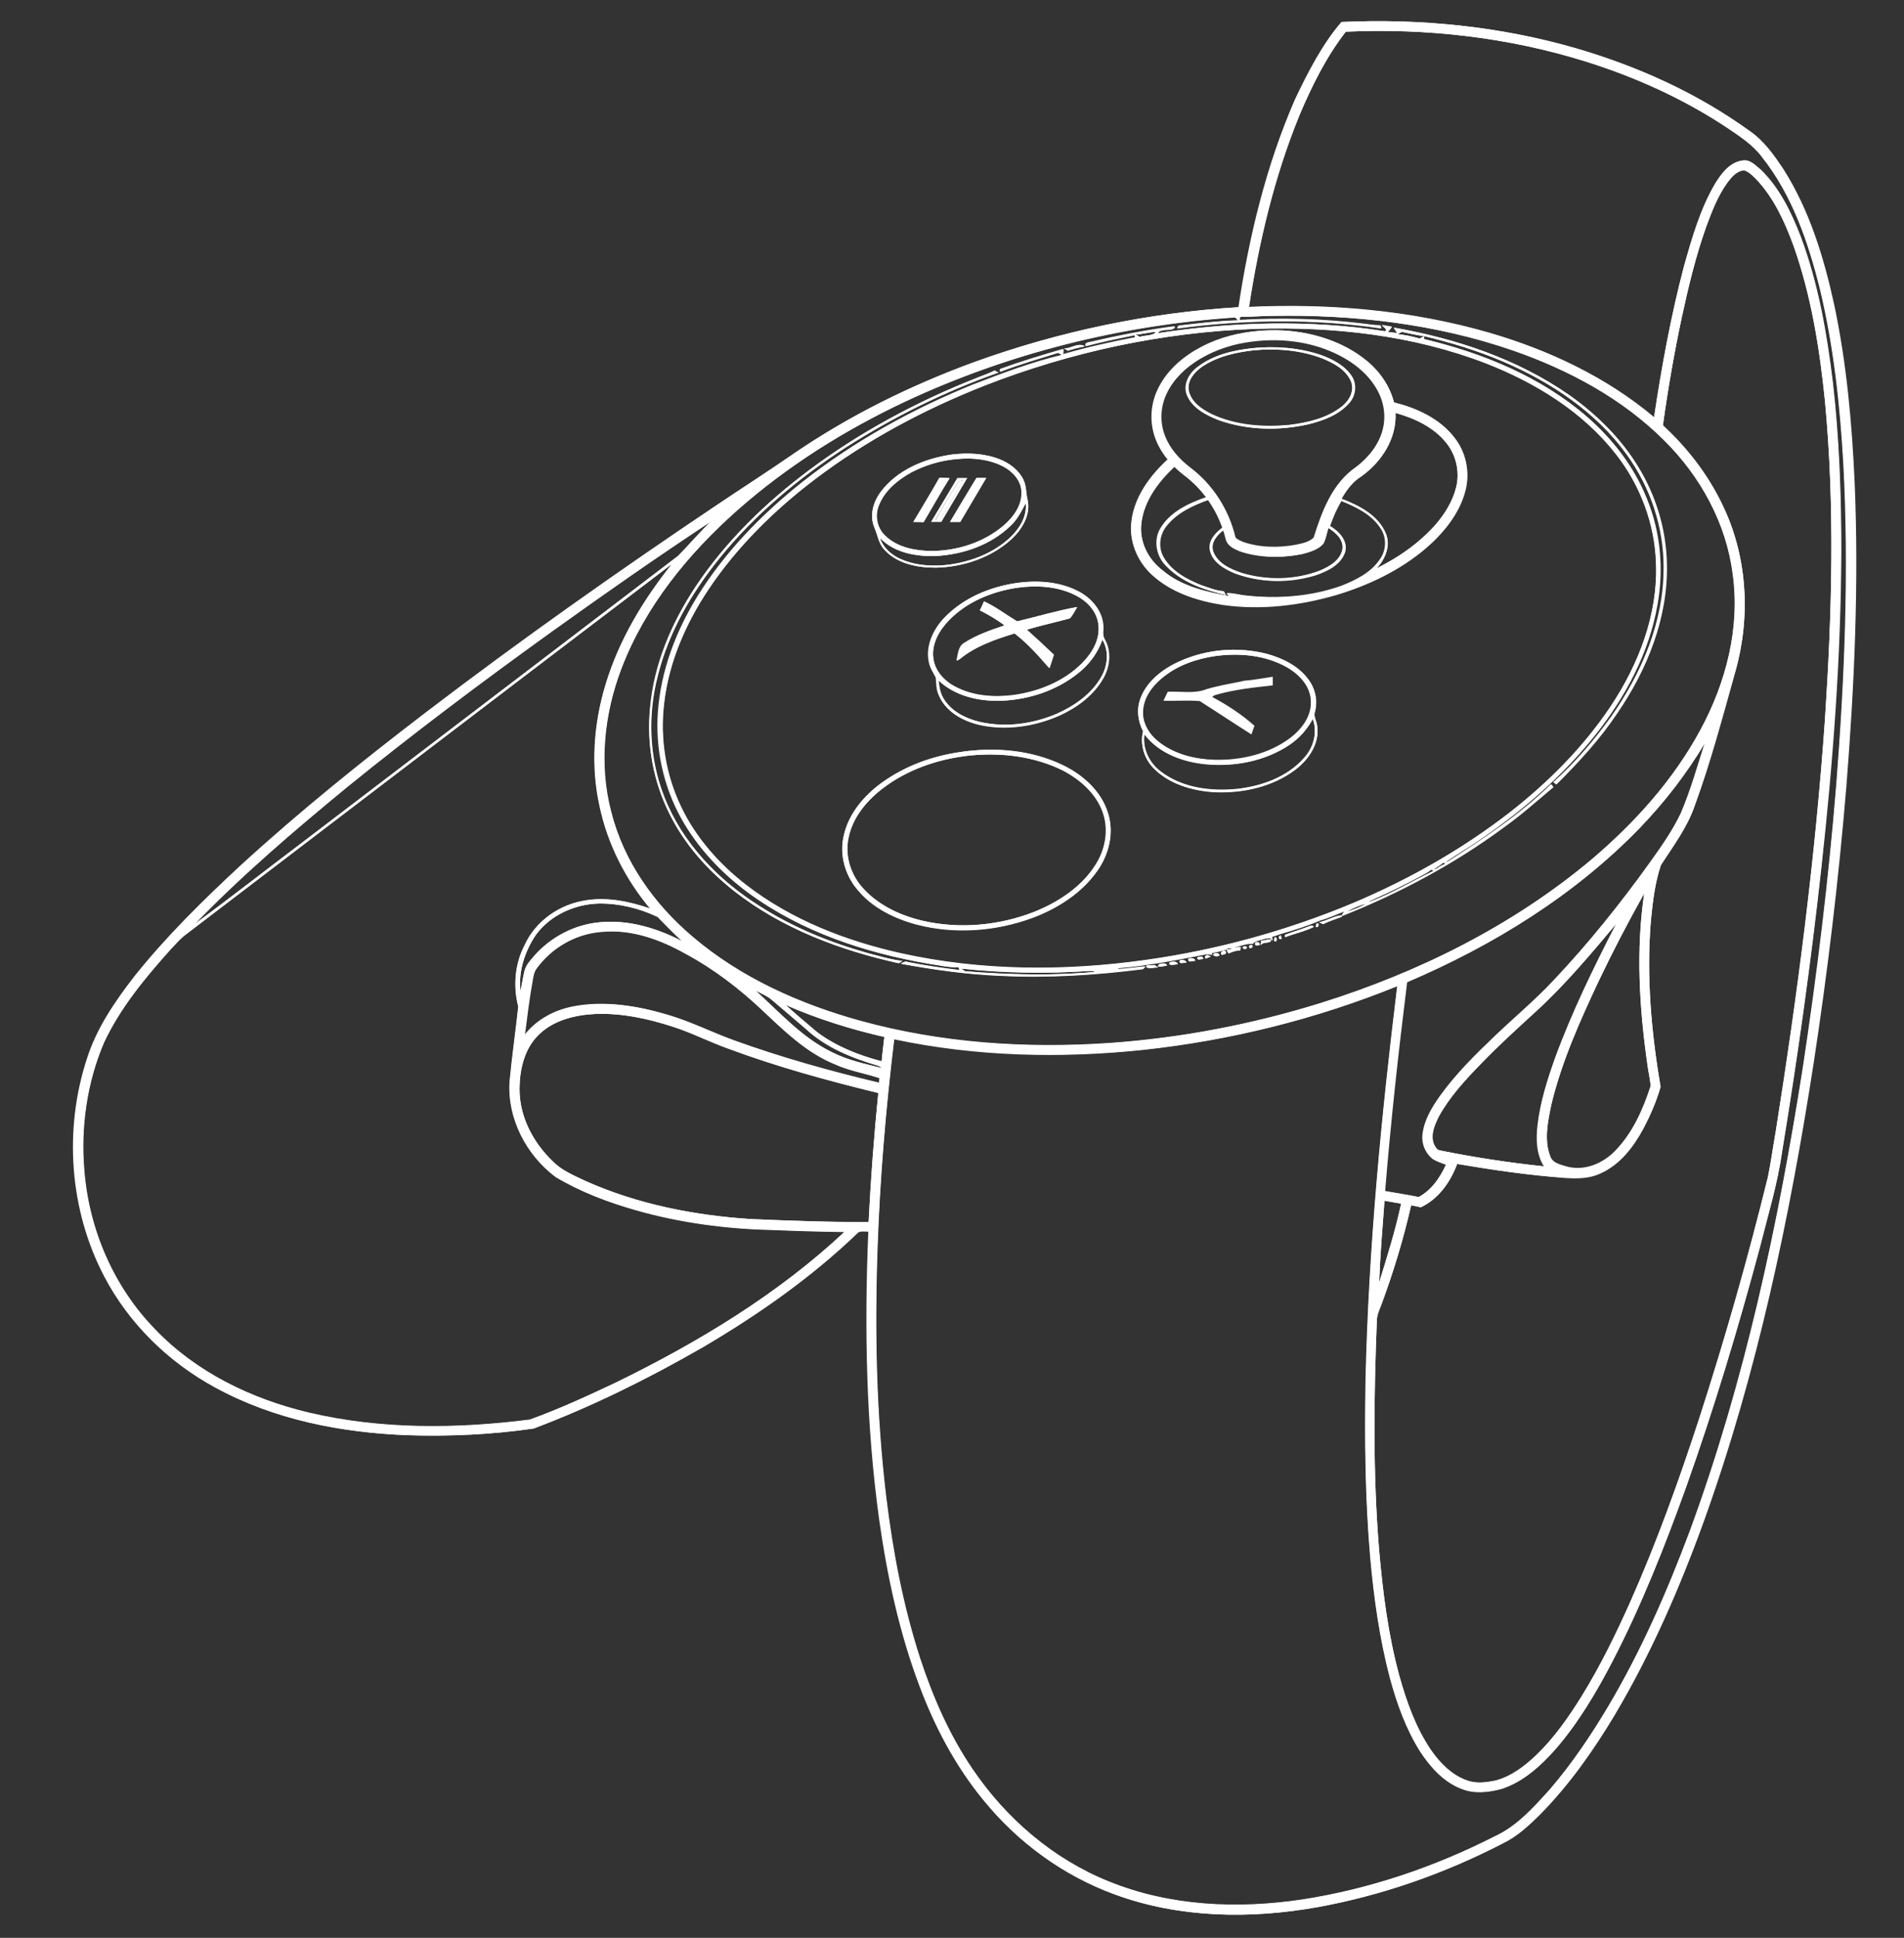 <?xml version="1.0" encoding="utf-8"?>
<!-- Generator: Adobe Illustrator 22.0.1, SVG Export Plug-In . SVG Version: 6.00 Build 0)  -->
<svg version="1.1" id="Layer_1" xmlns="http://www.w3.org/2000/svg" xmlns:xlink="http://www.w3.org/1999/xlink" x="0px" y="0px"
	 viewBox="0 0 571 581" style="enable-background:new 0 0 571 581;" xml:space="preserve">
<rect x="0" y="0" width="571" height="581" fill="#333333" stroke="none"/>
<style type="text/css">
	.st0{fill:#FFFFFF;}
	.st1{fill:none;}
	.st2{fill:none;stroke:#FFFFFF;stroke-width:3;stroke-miterlimit:10;}
</style>
<g id="Layer_1_1_">
	<g>
		<path class="st0" d="M402.3,6.6c-5.9,6.9-10,15.1-13.8,23.3c-8.6,19.8-13.7,40.9-16.9,62.2c-27.1,1.6-53.9,7.2-79.4,16.5
			c-19,6.9-37.3,15.9-54,27.4c-7.2,5-14.7,9.8-22,14.7c-30,20.1-59.5,40.9-88.2,62.8c-19.1,14.7-37.9,29.8-55.7,46
			C61,269.9,50,280.7,40.5,292.7c-5.8,7.5-11.3,15.5-14.2,24.6c-7,21.3-5.3,45.4,5.1,65.3c7.4,14.2,19.3,25.8,33.3,33.4
			c17.6,9.7,37.8,13.6,57.7,14.3c12.6,0.4,25.2-0.2,37.7-2c17.5-6.6,34.4-15,50.6-24.3c16.5-9.7,32.4-20.8,46.3-34.1
			c0.9-1.1,2.4-0.6,3.6-0.7c-1.2,28.9-0.7,58,3.3,86.7c2.4,16.8,6,33.5,12,49.5c4.7,12.3,10.8,24.2,19.2,34.3
			c10.4,12.7,24,22.7,39.4,28.3c19.4,7.1,40.6,7.4,60.7,3.8c19.3-3.5,38.1-10.1,55.5-19.1c4.4-2.1,8-5.5,11.5-9
			c8.6-8.8,15.7-18.9,22-29.4c11-18.5,19.6-38.3,26.9-58.5c15.9-44.3,25.6-90.6,32.8-137c4.2-27.5,7.5-55.1,9.8-82.8
			c2.4-30.3,3.8-60.8,2.5-91.3c-0.8-17.8-2.4-35.7-6.1-53.2c-3.1-14.2-7.4-28.4-15.2-40.7c-2.8-4.2-5.8-8.5-10.1-11.5
			c-15.7-11.3-33.5-19.3-52-24.7C450,7.9,426,5.5,402.3,6.6 M403.6,9.5c24.2-1.1,48.6,1.7,71.7,8.9c15.1,4.7,29.7,11.3,42.9,20.1
			c3.7,2.5,7.5,5,10.2,8.6c9.1,11.5,13.9,25.6,17.4,39.7c4.1,17.1,6,34.7,7,52.2c1.7,32,0.4,64.1-2.1,96c-2.3,28.6-5.8,57-10.1,85.4
			c-7.4,47-17.4,93.8-33.8,138.5c-6.8,18.2-14.6,36-24.5,52.7c-5.2,8.7-10.9,17.2-17.5,24.9c-4.9,5.4-9.9,11.1-16.7,14.2
			c-18.1,9.2-37.6,15.8-57.7,18.9c-19.3,2.9-39.6,2-57.9-5.4c-16.7-6.7-30.8-18.9-40.9-33.7c-6.9-10.2-11.8-21.5-15.7-33.1
			c-5.1-15.7-8.2-32-10.2-48.4c-3-24.9-3.5-50-2.6-75c0.8-20.9,2.5-41.7,5-62.4c24.5,5.2,49.7,5.8,74.6,3.2
			c26.1-2.8,51.9-9.2,76.3-19.1c-4.8,39.2-8.6,78.7-9.5,118.2c-0.3,17.7-0.1,35.4,1.4,53c1.1,12.2,2.8,24.3,5.9,36.2
			c2.1,7.7,4.8,15.3,9.1,22.1c3.1,4.7,7.1,9.2,12.5,11.2c3.8,1.5,8,1,11.8,0c6.6-2.1,11.9-7,16.4-12.1c6.8-7.9,12.1-16.9,16.9-26.1
			c8.7-16.8,15.7-34.5,22.1-52.3c8.4-23.6,15.6-47.6,22.1-71.8c2.4-9.6,5.4-19.1,6.7-28.9c4.6-28.1,8.6-56.4,11.7-84.7
			c3.4-31.6,5.8-63.4,6-95.2c0-16.8-0.6-33.7-2.5-50.4c-1.8-14.9-4.4-29.9-9.7-44c-2.9-7.3-6.3-14.6-12-20c-1.5-1.3-3.2-3.1-5.4-2.7
			c-3.9,0.5-6.4,4-8.3,7.1c-4.4,7.6-6.8,16.1-9.2,24.5c-3.9,14.9-6.7,30.1-9,45.4c-14.3-12.1-31.7-20.2-49.6-25.4
			c-23.3-6.7-47.7-8.8-71.9-7.7c3-19.6,7.6-39,15.1-57.4C393.4,25.8,397.7,17.1,403.6,9.5 M518,54.8c1.3-1.7,2.9-3.6,5.1-3.8
			c1.6,0.5,2.7,1.8,3.8,2.9c5.2,5.6,8.4,12.7,11,19.8c5.3,15,7.8,30.7,9.4,46.5c3,31.7,2.1,63.7,0,95.4
			c-2.9,41.5-8.3,82.7-14.8,123.8c-0.8,4.5-1.4,8.9-2.3,13.4c-6,24.4-12.9,48.5-20.6,72.4c-6.1,18.7-12.8,37.3-20.8,55.3
			c-4.3,9.6-8.9,19-14.4,27.9c-3.9,6.4-8.3,12.6-13.7,17.8c-3.5,3.3-7.4,6.3-12.1,7.6c-2.8,0.6-5.9,1-8.6,0
			c-4.6-1.6-8.2-5.3-10.9-9.2c-4.6-6.8-7.3-14.6-9.5-22.4c-3.3-12.2-4.9-24.8-6-37.4c-1.9-22.9-1.6-45.9-0.7-68.8
			c0-1.8,0.8-3.4,1.4-5c3.6-9.7,6.6-19.6,8.9-29.7c1,0.2,2,0.4,2.9,0.6c5.4-2.5,8.9-7.6,10.9-13c10.8,1.9,21.6,3.5,32.6,4.2
			c3.4,0.1,7,0.1,10.2-1.3c6-2.6,10.1-8.1,13.1-13.6c2.1-4,3.8-8.1,5.1-12.4c-2.8-16.4-4.3-33.2-2.9-49.9c0.6-5.6,1.2-11.3,3-16.6
			c3.7-5.7,7.9-11.2,10.1-17.7c4.8-13.3,8.4-27,12.3-40.6c4.6-16.4,3.5-34.6-4.1-50c-4.3-8.9-10.4-16.8-17.7-23.5
			c1.5-10.9,3.4-21.8,5.7-32.6c2-9.2,4.2-18.4,7.4-27.3C513.4,63.2,515.2,58.7,518,54.8 M381.6,94.7c24.4-0.4,49,2.4,72.1,10.4
			c16.7,5.8,32.8,14.4,45.4,27c10.8,10.7,18.6,24.8,20.5,40c2.3,16.1-2,32.6-9.7,46.8c-8.1,15-19.7,27.9-32.6,38.8
			c-23.7,19.9-51.9,33.9-81.3,43.1c-20.6,6.4-42,10.5-63.5,12c-25,1.7-50.5,0-74.7-6.7c-18.1-5.1-35.8-13-50.2-25.2
			c-11.5-9.8-20.7-22.7-24.4-37.5c-3.7-14.2-2.1-29.3,3.1-42.9c7.1-18.6,20-34.4,34.8-47.5c15-13.3,32.2-24,50.4-32.6
			c31-14.5,64.7-22.9,98.9-25.2c0.3,0.3,0.6,0.6,0.9,0.9c-6,0.1-11.9,0.9-17.9,1.6c-0.1,0.1-0.3,0.4-0.4,0.5l0.1,0.3
			c20.3-2.7,40.9-3,61.1,0c-0.1-0.2-0.2-0.7-0.3-0.9c-1.8,0-3.5-0.3-5.2-0.5c-12.3-1.5-24.7-1.7-37-1.1c0.1-0.3,0.2-0.8,0.2-1
			C375.1,95,378.4,94.7,381.6,94.7 M347.2,99.9v-0.3c1.2-1.3,3.9-0.1,5-1.5l-0.1-0.3c-8.3,1.1-16.6,2.7-24.7,4.6
			c-0.7,0.2-2.2,0.1-1.9,1.3c4.9-1.3,9.8-2.2,14.7-3.3c0,0.2,0.1,0.5,0.2,0.7c-7.3,1.4-14.5,3-21.7,5.1c0-0.5,0.1-1.1,0.1-1.6
			c-6.2,1.8-12.5,3.7-18.6,5.9c-0.5,0.1-0.4,0.6-0.4,0.9c5.7-2.2,11.6-3.9,17.4-5.7c0.4,0.2,0.8,0.4,1.2,0.7
			c-9.1,2.2-17.9,5.5-26.7,8.9c-18.2,7.4-35.6,17-51.1,29.2c-12.2,9.7-23.2,21-31.4,34.2c-6.5,10.5-11,22.3-11.9,34.7
			c-0.8,11,1.6,22.2,6.9,31.8c4.9,8.9,12,16.4,20.1,22.4c15.9,11.6,35,18,54.2,21.3c2.9,0.4,5.9,1.2,8.9,1c0.1,0.2,0.2,0.7,0.3,0.9
			c-5.2-0.6-10.4-1.4-15.5-2.4c-0.8-0.4-1.4,0.2-2.1,0.5c9.9,1.8,19.9,3.2,29.9,3.6c14.2,0.7,28.5-0.2,42.6-2
			c0.2-0.2,0.6-0.6,0.8-0.8c-2.7,0.2-5.5,0.7-8.2,0.8v-0.3c9-0.7,17.8-2.5,26.6-4.2c0.4,0,1.2,0.1,1.6,0.2l-0.2-0.5
			c1.4-0.3,2.9-0.6,4.3-1c0.2-0.1,0.5-0.4,0.6-0.5c0.6,0.1,1.2,0.2,1.8,0.4c-0.5,0-1.5,0-2.1,0c0.1,0.4,0.3,0.8,0.5,1.2
			c1.1-0.5,2.2-0.9,3.4-0.9c0.1-0.2,0.2-0.7,0.3-1c-0.5,0.1-1.6,0.2-2.2,0.2c1.9-0.5,3.7-1.4,5.7-1.2c0.7-0.8,1.9-0.9,2.9-1.3
			c1.1-0.1,2.6-1.1,3.2,0.6l-0.3-1.4c0.8-0.3,1.6-0.6,2.4-0.8c4-1.1,8.1-2.4,12-4.1c2.6-0.7,5-1.8,7.5-2.8c-0.3,0.5-0.7,1-1,1.5
			c17.2-6.8,33.7-15.6,48.6-26.6c5.2-3.7,10-8,14.9-12.1c-0.2-0.3-0.4-0.5-0.6-0.8c-9.2,9-20,16.2-30.8,23.1
			c-0.3,0.1-0.9,0.3-1.2,0.4c3.5-2.5,7.3-4.6,10.8-7.1c12.8-8.8,24.7-19.1,34.4-31.3c9-11.4,16.2-24.7,18.6-39.1
			c1.8-10.6,0.8-21.7-3.2-31.7c-3.8-9.5-10.2-17.8-17.9-24.5c-13.7-11.9-31-19-48.5-23.2c-0.6,0-0.4-0.6-0.4-1
			c8.2,2,16.2,4.4,23.9,7.7c14.2,6.1,27.7,15,36.9,27.7c7.2,9.9,11.3,22,11.2,34.3c0,16.1-6.6,31.4-15.7,44.4
			c-5.1,7.1-10.9,13.9-17.4,19.7c0.3,0.2,0.5,0.4,0.8,0.6c6.6-6.6,13-13.5,18.2-21.3c9-13.2,15.3-28.8,14.9-44.9
			c-0.2-10.1-3.2-20.2-8.5-28.9c-5.2-8.6-12.5-15.8-20.7-21.6c-15.6-10.8-34-16.9-52.5-20.2c0.1,0.7,0.7,1,0.9,1.6
			c-0.7-0.1-2.2-0.2-2.9-0.3c0.4-0.5,0.8-1,1.3-1.6c-0.7-0.1-2.2-0.4-2.9-0.5c0.2,0.7,1.8,1.1,1,1.9C393,95.8,369.9,96.5,347.2,99.9
			 M319.1,104.5c0.4,0.2,0.8,0.4,1.1,0.7c1.7-0.6,3.4-1,5.1-1.3C323.4,102.6,321.2,104.5,319.1,104.5 M292.7,113.4
			c-17.7,7-34.7,16.1-50,27.5c-13.1,9.8-25.1,21.4-34.2,35.1c-7.2,10.9-12.5,23.3-13.6,36.5c-1,10.8,1,21.9,5.9,31.6
			c4.5,9.1,11.4,16.8,19.4,23.1c14.3,11.2,31.7,17.7,49.3,21.6c0.4-0.2,0.7-0.5,1.1-0.7c-3.5-0.4-6.9-1.5-10.3-2.3
			c-11.4-3.2-22.5-7.7-32.5-14.1c-12.5-7.9-23.3-19-28.7-32.9c-4.5-11.5-5-24.3-1.9-36.2c3.3-13,10.1-24.8,18.4-35.1
			c10.6-13.1,23.8-24.1,37.9-33.3c14.4-9.2,29.8-16.8,45.9-22.5c-0.4-0.2-0.8-0.4-1.2-0.6C296.6,112,294.6,112.6,292.7,113.4
			 M395.6,276.5c0.4,0.2,0.8,0.4,1.2,0.6c1.8-0.9,3.7-1.5,5.6-2.2c0-0.1-0.1-0.3-0.1-0.4C400,274.6,397.9,276.1,395.6,276.5
			 M394.7,277.1c0,0.2-0.1,0.6-0.1,0.8C395.7,278.4,395.7,276,394.7,277.1 M392.4,277.8c-2.3,0.9-4.7,1.6-7.1,2.5
			c0,0.2,0.1,0.6,0.1,0.7c2.8-1.1,5.9-1.7,8.6-3.1C393.7,277.3,392.8,277.6,392.4,277.8 M383.9,281.6l0.4-0.2
			c-0.1-0.3-0.2-0.8-0.3-1C383.4,280.8,383.3,281.2,383.9,281.6 M382.1,281.3c0,0.2,0,0.6,0,0.8C383.3,282.9,383,280.2,382.1,281.3
			 M378.2,282c0,0.5-0.1,1-0.1,1.5c0.6-1.4,2.8-0.4,3.2-1.7C380.4,281.3,379.2,282.2,378.2,282 M376.9,283.5c0.2,0,0.6-0.1,0.8-0.2
			c0-0.7-0.3-0.9-1.1-0.8C376.2,283,376.2,283.3,376.9,283.5 M375,284.3l0.5-0.2C376.2,282.6,373.5,283.6,375,284.3 M373,284.5h0.6
			C375,283.5,371.7,283.5,373,284.5 M366.4,286.3c0.3-0.1,0.8-0.2,1.1-0.3c0.4-0.7,0.1-1-0.7-0.9C366.1,285.5,366,285.9,366.4,286.3
			 M363.8,286.3c0.5,0.5,1.2,0.6,1.9,0.2C365.8,285.6,364,285.5,363.8,286.3 M361.6,287.4c0.4-0.2,1.2-0.5,1.5-0.6
			c-0.3-0.1-0.9-0.4-1.2-0.5C361.4,286.6,361.2,287,361.6,287.4 M359.5,287.7c0.3,0,1-0.1,1.4-0.2c-0.1-0.2-0.2-0.5-0.3-0.7
			c-0.3,0-0.9,0.1-1.2,0.1C358.9,287.2,358.9,287.5,359.5,287.7 M356.9,288.3c0.4-0.1,1.2-0.2,1.5-0.3c-0.1-0.8-1.3-0.8-1.9-0.7
			C356.2,287.8,356.3,288.1,356.9,288.3 M354.3,288.8c0.4-0.1,1.1-0.2,1.5-0.2c-0.1-0.8-1.3-0.8-1.9-0.7
			C353.6,288.3,353.7,288.6,354.3,288.8 M351.1,289.3c0.7,0,1.4-0.1,2.1-0.2c-0.1-1-1.7-0.8-2.4-0.6
			C350.5,288.8,350.6,289.1,351.1,289.3 M347.2,289.7c0.9,0.3,1.9-0.1,2.8-0.2c-0.1-0.9-1.6-0.7-2.2-0.5
			C347.6,289.2,347.3,289.5,347.2,289.7 M343.8,290c1.1,0.5,2.3,0,3.5,0.1c-0.4-0.3-0.7-0.5-1.1-0.8
			C345.6,289.7,343.6,288.9,343.8,290 M376.5,98.6c23.4-0.8,47.2,1.9,69.2,10.4c14.8,5.8,29,14.5,38.9,27.2c7.3,9.3,11.7,21,12,32.8
			c0.6,15.3-5.2,30.2-13.6,42.8c-8.2,12.3-18.8,22.9-30.5,32c-14.2,11-30,19.9-46.5,26.9c-20,8.4-41.1,14.2-62.6,17.2
			c-24.3,3.4-49.2,3.3-73.2-2c-16.6-3.7-32.9-10-46.5-20.5c-8-6.2-14.9-14-19.4-23.2c-4.7-9.6-6.5-20.7-5.2-31.3
			c1.4-12.3,6.5-23.9,13.3-34.1c8.6-12.8,19.7-23.8,32-33.1c15.5-11.7,32.7-20.9,50.7-28C321.1,105.5,348.7,99.6,376.5,98.6
			 M355.7,107.1c-5.3,3.9-9.6,9.9-9.9,16.7c-0.4,5,1.7,9.9,4.7,13.9c-5.4,4.9-10.1,11.2-11.1,18.7c-0.8,5.9,1.7,12,6.1,16
			c5.8,5.3,13.6,7.8,21.3,9c11.4,1.6,23,0.2,34-3c9.6-2.9,18.9-7.3,26.6-13.8c5.4-4.6,10.3-10.5,12.1-17.5
			c1.4-5.4,0.2-11.5-3.3-15.8c-4.4-5.7-11.3-8.7-18.1-10.5c-1.2-5-4.3-9.4-8.3-12.6c-6.9-5.7-15.9-8.4-24.7-8.9
			C374.8,98.5,364.1,100.9,355.7,107.1 M285.3,136.3c-8,1.2-16.2,4.6-21.2,11.2c-2.2,3-3.4,7-1.9,10.6c1,2.3,1.3,5,3.1,6.8
			c3.9,4.2,9.9,5.3,15.4,5.3c8.2-0.2,16.6-3,22.7-8.6c3.1-2.9,5.7-7.2,4.8-11.6c-0.6-2-0.4-4.3-1.3-6.2c-1.4-2.9-4.1-4.9-7.1-6.1
			C295.2,135.9,290.1,135.7,285.3,136.3 M302.5,175.2c-7.4,1.5-14.7,4.9-19.8,10.5c-3,3.4-5.1,8-4.2,12.6c0.3,1.8,1.3,3.3,2.1,4.8
			c0.2,1.8,0.1,3.6,0.9,5.3c2,4.8,6.9,7.5,11.7,8.7c8.2,2,16.9,0.7,24.5-2.8c5.2-2.4,10.2-6,13-11.1c2-3.5,2.5-8,0.5-11.6
			c-0.9-1.3-0.3-3-0.5-4.5c-0.4-4.4-3.7-8.1-7.6-10C316.9,174,309.4,173.8,302.5,175.2 M353.7,198.3c-5.1,2.3-10,6.1-11.8,11.5
			c-1.1,3.1-0.6,6.5,0.9,9.5c-0.9,3.9,0.3,8.1,3.1,11c4.6,4.7,11.3,6.7,17.7,7.2c8.7,0.5,17.9-1.4,25-6.8c3.9-3,7.2-7.8,6.4-13
			c-0.1-1.4-1.1-2.7-0.7-4.1c0.9-3.4,0.1-7.1-1.9-9.8c-3-4-7.7-6.4-12.5-7.7C371.2,193.8,361.8,194.6,353.7,198.3 M287.8,225.5
			c-8.3,1.3-16.4,4.2-23.3,9.1c-5.4,3.9-10.1,9.4-11.5,16.1c-1.3,5.5,0.4,11.5,4,15.8c4.5,5.5,11.1,8.8,17.8,10.6
			c11.5,3,23.8,2.1,34.9-2c7.5-2.9,14.8-7.4,19.4-14.1c3.4-4.9,5-11.4,3.2-17.2c-2-6.6-7.5-11.5-13.5-14.4
			C309.3,224.8,298.3,223.9,287.8,225.5 M340.6,100.3c2-0.1,3.9-0.6,5.8-0.8l0.1,0.3c-1.3,0.9-3.2,0.7-4.7,1.2
			C341.4,100.7,341,100.5,340.6,100.3 M419.2,100.2c0.4-0.2,0.8-0.5,1.2-0.7c2.2,0.5,4.4,1,6.6,1.3c-0.4,0.2-0.8,0.5-1.3,0.7
			C423.6,100.9,421.4,100.4,419.2,100.2 M373.9,101.2c9.7-1.6,20-0.5,28.8,4c5.1,2.6,9.8,6.5,12.4,11.7c2,3.9,2.5,8.5,1.3,12.7
			c-1.3,4.6-4.5,8.6-8.3,11.5c-7,4.7-10,13.1-12.4,20.8c-1.6,1.9-4.1,2.4-6.4,2.9c-5.5,1-11.3,0.9-16.6-0.9c-1.3-0.6-3-1.2-3.3-2.7
			c-1.9-7.8-6.5-15-12.9-19.8c-3.4-2.6-6.4-5.9-8-9.9c-1.7-4.1-1.7-8.8-0.1-12.9c1.8-4.6,5.3-8.4,9.3-11.1
			C362.5,104.2,368.2,102.1,373.9,101.2 M375.5,104.4c-5.7,0.7-11.7,2.1-16.3,5.7c-2.5,1.9-4.3,5.2-3.1,8.3c1.6,4,5.8,6.1,9.6,7.6
			c8.6,3,18,3.2,26.8,1.2c4.4-1.1,9.1-2.8,12.2-6.4c1.9-2.1,2.3-5.5,0.8-7.9c-2.1-3.3-5.8-5.2-9.4-6.5
			C389.4,104.2,382.3,103.7,375.5,104.4 M376.2,105c6.8-0.6,13.7,0,20.2,2.3c3.5,1.4,7.2,3.3,8.8,6.9c1.2,2.8-0.5,5.8-2.7,7.6
			c-4.5,3.6-10.4,4.9-16,5.6c-7.8,0.7-16,0.1-23.2-3.3c-3-1.5-6.2-3.7-6.8-7.2c-0.4-2.9,1.7-5.3,3.9-6.9
			C365,106.9,370.7,105.6,376.2,105 M418.5,123.8c5.7,1.6,11.5,4.3,15.3,9.1c3,3.8,4.1,9,2.8,13.6c-1.6,6.2-6,11.4-10.8,15.5
			c-3.9,3.4-8.4,6.1-13,8.5c2.6-2.8,4.4-6.8,2.8-10.5c-2.3-5.5-8-8.4-13.3-10.4c1.5-2.6,3.3-5.1,5.9-6.7
			C414.4,138.5,418.9,131.4,418.5,123.8 M284.7,137.9c5.4-0.8,11.3-0.6,16.2,2c2.8,1.5,5.3,4.2,5.4,7.5c0.2,4.1-2.4,7.7-5.4,10.2
			c-6,5.1-14,7.6-21.8,7.6c-4.8-0.1-10.1-1.1-13.7-4.6c-2.5-2.3-3.2-6.2-1.8-9.3c1.8-4.3,5.7-7.5,9.7-9.7
			C276.9,139.7,280.7,138.5,284.7,137.9 M273.9,156.5c1,0,2,0,3,0c2.7-4.4,5.1-8.9,7.8-13.2c-1,0-2,0-3-0.1
			C279.2,147.7,276.5,152.1,273.9,156.5 M287.1,143.3c-2.6,4.4-5.3,8.8-7.9,13.2c1,0,2.1,0,3.1,0c2.6-4.4,5.2-8.8,7.8-13.2
			C289.1,143.3,288.1,143.3,287.1,143.3 M284.9,156.5c1,0,2.1,0,3.1,0c2.6-4.4,5.2-8.8,7.8-13.2c-1,0-2,0-2.9,0
			C290.1,147.7,287.5,152.1,284.9,156.5 M342.3,156.8c0.8-6.8,5.3-12.5,10.1-17c3.3,3,7.1,5.5,9.7,9.3c-5.4,1.9-11.1,4.5-14,9.7
			c-2,3.5-1,7.9,1.7,10.8c4.6,5,11.4,7.3,17.9,8.8c-0.2-0.3-0.5-0.8-0.6-1.1c-2.3-0.1-4.5-1.1-6.7-1.8c-4.5-1.8-9.1-4.3-11.5-8.6
			c-1.6-2.9-1.1-6.6,0.9-9.1c3.2-4.1,8.1-6.3,12.9-8c1.8,2.6,3.2,5.3,4.4,8.3c-2.3,1.6-4.6,4-4,7c0.8,3.6,4.3,5.6,7.5,6.9
			c7.6,2.8,16.2,2.9,24,0.5c3.5-1.2,7.5-3.1,8.8-6.9c1-3.4-1.8-6.3-4.5-7.9c0.9-2.6,2-5.1,3.4-7.5c4.6,1.9,9.5,4.2,12.2,8.6
			c1.7,2.7,1.5,6.4-0.4,9c-2.7,3.9-7.1,6.2-11.5,7.9c-9.2,3.3-19.3,4-29,2.9c-1.7-0.1-3.4-0.7-5.1-0.7c-0.8,0.1,0.1,0.7,0.4,0.9
			c-7.1-1.3-14.6-3-20.2-7.8C344.2,167.6,341.6,162.2,342.3,156.8 M282,144.4c0.3-0.1,1-0.4,1.4-0.6c-2.1,4-4.5,8-6.9,11.9
			c-0.3,0.1-1,0.2-1.3,0.2C277.4,152.1,279.6,148.2,282,144.4 M287.6,144.2c0.3-0.1,0.9-0.2,1.2-0.2c-2.3,3.9-4.5,8-7,11.7
			c-0.3,0.1-1,0.2-1.3,0.2C282.8,152,285.1,148,287.6,144.2 M292.1,145.7c0.5-0.8,1-1.9,2.2-1.9c-2.2,4-4.5,8-6.9,11.8
			c-0.3,0.1-1,0.2-1.3,0.2C288.1,152.5,290.2,149.2,292.1,145.7 M303,157.7c2.1-1.9,3.3-4.4,4.6-6.8c0.5,3.9-1.8,7.5-4.5,10.1
			c-4.8,4.6-11.3,7.2-17.8,8.2c-5,0.7-10.3,0.5-15-1.5c-2.9-1.2-5.5-3.4-6.4-6.4c4.3,4.5,10.8,5.6,16.8,5.4
			C288.9,166.2,297.1,163.4,303,157.7 M165.7,189.2c15.7-11.2,31.4-22.3,47.5-32.9c-3.4,3.3-6.5,6.9-9.8,10.3
			c-37.6,28.7-75.2,57.3-112.8,86C79.9,260.7,69.3,269,58.4,277c14.2-14.7,29.8-28,45.6-41C124,219.8,144.7,204.3,165.7,189.2
			 M398.4,158.3c2.2,1.4,4.6,3.5,4.2,6.4c-0.7,3.4-4,5.3-6.9,6.5c-7.4,2.8-15.7,2.9-23.2,0.7c-3.4-1.1-7.4-2.9-8.7-6.6
			c-0.8-2.8,1.4-5.1,3.5-6.6c0.5,1.4,0.6,2.9,1.4,4.2c1.6,1.9,4.1,2.6,6.4,3.2c5.1,1.1,10.5,1.1,15.6,0c2.2-0.6,4.7-1.3,6.2-3.1
			C397.7,161.5,397.8,159.8,398.4,158.3 M55.7,280.2c48.6-37.1,97.2-74.2,145.9-111.2c-8.6,10.8-15.9,22.8-19.9,36.1
			c-3.6,11.8-4.5,24.5-1.8,36.6c2.4,11.3,7.8,21.9,15.2,30.7c-6.2-2.1-12.8-3.5-19.3-2.5c-7.8,1.1-15.1,6.1-18.4,13.4
			c-3,5.6-3.5,12.3-1.9,18.4c-0.8,7.5-1.9,15-2.6,22.5c-0.7,11.1,5,22,13.8,28.6c7.5,4.5,15.8,7.6,24.2,10
			c13.3,3.8,27.2,5.6,41.1,5.9c7.1,0.3,14.2,0.5,21.3,0.6c-20.1,18.8-43.9,33.1-68.4,45.1c-8.5,4-17.1,8-26,11.2
			c-22,2.8-44.6,3-66.3-2.1c-17.2-4.1-33.8-12.1-46.1-25c-12.4-12.7-19.8-29.9-21.2-47.6c-1.1-13,0.8-26.3,5.9-38.3
			c4.9-10.5,12.4-19.5,20.1-28.1C52.7,283,54,281.4,55.7,280.2 M305.2,176.2c6-0.8,12.3-0.4,17.7,2.5c3.3,1.7,6.1,4.8,6.5,8.6
			c0.6,4.5-2,8.6-5,11.7c-5.6,5.5-13.2,8.5-20.8,9.5c-5.8,0.7-12,0.2-17.2-2.6c-3.2-1.7-6-4.7-6.5-8.5c-0.6-4.3,1.8-8.4,4.7-11.4
			C290,180.4,297.6,177.3,305.2,176.2 M295.1,180.3c-0.4,0.9-0.8,1.8-1.1,2.7c2.6,1.3,5.1,2.7,7.4,4.5c-4.1,1.4-8.3,2.8-12,5.2
			c-1.9,1.1-1.9,3.5-2.4,5.4c0.2-0.1,0.7-0.4,0.9-0.5c4.7-3.9,10.7-5.9,16.5-7.7c3.9,3,7.2,6.7,10.4,10.4c0.4-1.3,0.9-2.7,1.3-4
			c-2.7-2.6-5.4-5.1-8.1-7.5c4.2-1.3,8.6-2.2,12.9-3.4c0.9-1,1.5-2.3,2.2-3.4c-6.1,1.1-12,2.9-18,4.3
			C301.6,184.2,298.6,181.9,295.1,180.3 M295.4,181.4c3.3,1.7,6.3,3.8,9.4,5.9c5.4-1.6,10.9-3,16.5-4.2c-0.5,1-1.1,1.8-2.3,1.9
			c-4.3,1-8.6,2.1-12.9,3.4c3,2.7,6,5.4,8.9,8.2c-0.2,0.7-0.5,1.3-0.7,2c-3.1-3.4-6.3-6.7-9.8-9.7c-5.7,1.8-11.5,3.7-16.4,7.3
			c0.1-0.5,0.4-1.5,0.5-2c4.2-3.3,9.4-4.7,14.4-6.4c-2.5-2-5.3-3.6-8-5.2C295.2,182.2,295.3,181.7,295.4,181.4 M330.6,191.8
			c2.1,3.4,1.6,7.9-0.4,11.2c-2.9,5.1-8,8.6-13.3,11c-7.3,3.1-15.5,4.3-23.3,2.4c-4.1-1-8.3-3.1-10.6-6.8c-1.1-1.7-1.4-3.7-1.6-5.6
			c5,4.7,12,6.3,18.7,6.1c8.3-0.3,16.6-3,23.1-8.2C326.6,199.3,329.2,195.8,330.6,191.8 M364.4,196.7c7.3-1,15.1-0.3,21.6,3.4
			c3.6,2.1,6.9,5.5,7.2,9.8c0.4,4.6-2.6,8.7-6.1,11.4c-6.5,4.9-14.9,6.9-22.9,6.6c-5.7-0.2-11.5-1.6-16.1-5c-3-2.2-5.4-5.5-5.3-9.3
			c0-4,2.5-7.6,5.5-10.1C352.8,199.6,358.6,197.5,364.4,196.7 M372.3,204.3c-3.5,0.7-7,1.3-10.4,2.3c-3.7,1.5-7.8,0.6-11.7,0.8
			c-0.4,0.9-0.9,1.8-1.3,2.7c3.6,0.1,7.3-0.2,10.9,0.1c5.2,3.3,10.3,6.7,15.5,10c0.3-0.9,0.6-1.8,0.9-2.6c-3.8-3.4-8.1-6.2-12.6-8.6
			c0.3-0.6,1-0.6,1.5-0.8c5.4-1.5,11-2.1,16.6-2.7c0-0.9,0-1.7,0-2.6c-2.8,0.4-5.7,1-8.6,1.2 M386.6,223.4c3-2,5.4-4.7,7.1-7.9
			c1.5,4.1,0.2,8.7-2.7,11.8c-5,5.7-12.6,8.4-20,9.2c-7.9,0.8-16.6-0.3-23-5.3c-3.4-2.6-5.4-6.8-4.8-11.1c4.4,5.8,11.8,8.4,18.8,9
			C370.5,229.9,379.4,228.1,386.6,223.4 M491.7,248.3c7.5-7.8,14.2-16.4,19.6-25.8c-2.3,7.2-4.3,14.4-7.3,21.4
			c-2.5,5.2-5.8,9.9-9.1,14.5c-8.9,12.4-18.5,24.4-29,35.5c-5.4,5.8-11.5,10.9-17.2,16.3c-6,5.7-12,11.6-16.9,18.4
			c-2.4,3.4-4.7,7.2-5.2,11.4c-0.4,2.9,0.9,5.9,3.2,7.6c1.2,0.7,2.5,1.1,3.8,1.6c-1.8,3.9-4.3,7.6-8.2,9.7
			c-3.4-0.6-6.8-1.2-10.2-1.8c1.7-20.9,4-41.8,6.6-62.6C447.8,283.4,472.2,268.4,491.7,248.3 M291,226.5c9.4-0.9,19.2,0.2,27.8,4.5
			c5.3,2.7,10.2,7,12.1,12.9c1.8,5.1,0.6,10.9-2.3,15.4c-4.3,6.7-11.2,11.2-18.4,14.1c-10.5,4.1-22.3,5.2-33.3,2.7
			c-6.9-1.6-13.8-4.8-18.5-10.3c-3.4-4-5-9.4-3.9-14.6c1.2-6,5.3-11,10.1-14.7C272.1,230.7,281.5,227.5,291,226.5 M432.9,258.6
			c0.2,0.1,0.4,0.3,0.7,0.4c-1,0.3-1.8,0.8-2.6,1.4c-0.3,0.1-0.9,0.3-1.2,0.4C430.8,260.1,431.9,259.4,432.9,258.6 M429.3,260.7
			c0.2,0.1,0.4,0.3,0.7,0.4c-6.5,3.1-12.8,6.9-19.5,9.4c0.3-0.5,1-0.6,1.5-0.9c4.7-2.1,9.2-4.3,13.7-6.7
			C426.8,262.3,428.1,261.7,429.3,260.7 M479.6,293.8c4.2-8.8,8.7-17.4,13.5-25.9c-2.5,16.9-1.5,34.1,0.9,51c0.3,2.3,0.9,4.6,1,6.9
			c-2.3,7-5.4,14.1-10.7,19.5c-3.6,3.7-9,6-14.2,4.7c-1.9-0.6-4.5-1-5.2-3.2c-1.9-5-0.7-10.4,0.3-15.4
			C468.3,318.2,473.9,305.9,479.6,293.8 M403.8,273.4c1.8-1.1,3.8-1.9,5.9-2.5C407.9,272,405.8,272.7,403.8,273.4 M160.7,280.3
			c4.3-5.9,11.6-9.2,18.8-9.4c6.1-0.1,12.2,1.4,17.7,4c2.5,2.4,4.8,5,7.4,7.3c-7.5-3.9-16.1-6.5-24.6-5.7
			c-7.6,0.7-14.8,4.4-19.8,10.1c-1.1,1.3-2.4,2.7-2.9,4.5c-0.5,2-0.8,4-1.2,6C155.4,291.2,157.4,285.2,160.7,280.3 M460.9,303
			c8.7-8,16.3-17.1,23.9-26.1c-6.8,13.2-13.3,26.5-18.4,40.4c-2.3,6.5-4.4,13.1-5.2,20c-0.4,4.2-0.4,8.7,1.9,12.4
			c-10.5-1.1-21-2.7-31.3-4.8c-1-0.2-1.4-1.2-1.8-2c-1-2.8,0.3-5.6,1.5-8.1c3.3-6,8-11.1,12.8-16C449.6,313.3,455.2,308.1,460.9,303
			 M160.9,290.4c4.6-6.3,11.9-10.5,19.6-11.1c8.7-0.8,17.3,2.3,24.8,6.5c8.6,4.6,16.4,10.6,23.5,17.3c6.5,6.1,13.1,12.5,21.4,15.9
			c4.3,2,9.1,2.7,13.5,4.2c0,0.4-0.1,1.1-0.1,1.4c-14.7-3.5-29.3-7.6-43.5-12.7c-6.6-2.4-12.9-5.6-19.7-7.6
			c-9.1-2.7-18.9-4.4-28.4-2.6c-5.8,1.1-11.2,4-14.8,8.7c0.7-5.6,1.4-11.2,2.4-16.7C160,292.6,160.1,291.4,160.9,290.4 M288.2,290.4
			c12.8,1.4,25.7,1.6,38.5,0.7c0.6,0,1.1,0,1.6,0.3c-12.9,1.2-26,0.9-38.9-0.2C289,290.9,288.6,290.6,288.2,290.4 M226.6,297
			c1.7,0.8,3.5,1.6,5,2.9c3.4,2.9,6.8,5.8,10.2,8.7c6,5.6,13.9,8.7,21.7,11c0.4,0.2,0.7,0.4,1.1,0.7c-5.1-1.3-10.2-2.4-14.9-4.7
			C240.6,311.2,233.9,303.6,226.6,297 M235.6,301.3c9.5,4.1,19.5,7.3,29.6,9.6c-0.3,2.4-0.6,4.9-0.8,7.3c-6.9-1.8-13.6-4.5-19.3-8.7
			C241.9,306.8,238.7,304.1,235.6,301.3 M161.5,310.3c4.4-4.4,10.9-6,17-6.3c7.9-0.3,15.7,1.4,23.2,3.8c5.7,1.8,11,4.6,16.7,6.6
			c14.7,5.4,29.8,9.6,45,13.3c-1.3,12.9-2.2,25.7-2.9,38.7c-11.8,0.1-23.6-0.4-35.3-0.9c-17.1-1.1-34.2-4.4-49.8-11.5
			c-3.3-1.6-6.8-3-9.5-5.7c-6-5.7-10.2-13.6-10.1-22C155.8,320.6,157.2,314.5,161.5,310.3 M415.2,360c1.7,0.3,3.4,0.6,5,0.9
			c-1.7,8-4.2,15.9-6.6,23.7C413.9,376.3,414.6,368.2,415.2,360L415.2,360z"/>
		<path class="st0" d="M402.3,6.6c23.7-1.1,47.7,1.3,70.5,7.9c18.4,5.4,36.3,13.4,51.8,24.8c4.3,2.9,7.3,7.2,10.1,11.5
			c7.8,12.3,12.2,26.5,15.2,40.7c3.7,17.5,5.3,35.4,6.1,53.2c1.3,30.4,0,60.9-2.5,91.3c-2.3,27.7-5.6,55.3-9.8,82.8
			c-7.2,46.4-16.9,92.7-32.8,137c-7.3,20.2-15.9,40-26.9,58.5c-6.3,10.5-13.4,20.6-22,29.4c-3.5,3.4-7.1,6.8-11.5,9
			c-17.4,9-36.2,15.6-55.5,19.1c-20.1,3.6-41.4,3.3-60.7-3.8c-15.4-5.6-29.1-15.6-39.4-28.3c-8.4-10.2-14.6-22-19.2-34.3
			c-6-15.9-9.6-32.7-12-49.5c-4-28.7-4.5-57.8-3.3-86.7c-1.2,0.1-2.7-0.4-3.6,0.7c-13.8,13.3-29.7,24.4-46.3,34.1
			c-16.2,9.4-33.1,17.7-50.6,24.3c-12.4,1.8-25.1,2.4-37.7,2c-19.9-0.8-40.1-4.7-57.7-14.3c-14-7.6-25.9-19.2-33.3-33.4
			c-10.4-19.9-12.1-44-5.1-65.3c2.9-9.1,8.4-17.1,14.2-24.6c9.6-12,20.6-22.8,31.8-33.2c17.8-16.3,36.6-31.4,55.7-46
			c28.7-21.9,58.2-42.7,88.2-62.8c7.3-4.9,14.8-9.7,22-14.7c16.7-11.4,35-20.4,54-27.4c25.5-9.2,52.3-14.8,79.4-16.5
			c3.2-21.3,8.3-42.4,16.9-62.2C392.2,21.7,396.4,13.5,402.3,6.6 M403.6,9.5c-5.9,7.6-10.2,16.3-13.9,25.1
			C382.2,53,377.6,72.4,374.6,92c24.2-1.1,48.6,1,71.9,7.7c17.9,5.2,35.2,13.3,49.6,25.4c2.3-15.3,5-30.5,9-45.4
			c2.3-8.4,4.8-16.9,9.2-24.5c1.9-3.1,4.4-6.6,8.3-7.1c2.2-0.4,3.8,1.4,5.4,2.7c5.7,5.5,9.2,12.8,12,20c5.3,14.1,7.9,29.1,9.7,44
			c1.9,16.7,2.5,33.6,2.5,50.4c-0.1,31.8-2.5,63.6-6,95.2c-3.1,28.3-7.1,56.6-11.7,84.7c-1.4,9.8-4.3,19.3-6.7,28.9
			c-6.5,24.2-13.7,48.2-22.1,71.8c-6.4,17.8-13.4,35.5-22.1,52.3c-4.8,9.2-10.1,18.2-16.9,26.1c-4.5,5.1-9.8,10-16.4,12.1
			c-3.8,1-8,1.5-11.8,0c-5.4-2.1-9.5-6.5-12.5-11.2c-4.3-6.8-7-14.4-9.1-22.1c-3.2-11.8-4.8-24-5.9-36.2c-1.6-17.6-1.7-35.3-1.4-53
			c0.9-39.5,4.7-79,9.5-118.2c-24.4,9.9-50.1,16.3-76.3,19.1c-24.8,2.6-50.1,1.9-74.6-3.2c-2.5,20.7-4.3,41.6-5,62.4
			c-0.9,25-0.4,50.1,2.6,75c2,16.4,5.1,32.7,10.2,48.4c3.8,11.6,8.8,23,15.7,33.1c10,14.8,24.2,27,40.9,33.7
			c18.2,7.4,38.5,8.3,57.9,5.4c20.1-3.1,39.6-9.7,57.7-18.9c6.8-3.1,11.8-8.8,16.7-14.2c6.6-7.7,12.4-16.2,17.5-24.9
			c9.9-16.7,17.7-34.5,24.5-52.7c16.5-44.7,26.4-91.5,33.8-138.5c4.4-28.3,7.8-56.8,10.1-85.4c2.5-31.9,3.9-64,2.1-96
			c-1-17.6-2.9-35.1-7-52.2c-3.5-14-8.3-28.2-17.4-39.7c-2.7-3.6-6.5-6.1-10.2-8.6c-13.2-8.8-27.8-15.4-42.9-20.1
			C452.2,11.2,427.8,8.4,403.6,9.5 M518,54.8c-2.8,3.9-4.5,8.4-6.2,12.9c-3.2,8.9-5.4,18.1-7.4,27.3c-2.3,10.8-4.2,21.6-5.7,32.6
			c7.2,6.7,13.4,14.6,17.7,23.5c7.6,15.4,8.7,33.5,4.1,50c-3.8,13.6-7.4,27.3-12.3,40.6c-2.3,6.5-6.4,12-10.1,17.7
			c-1.8,5.4-2.5,11-3,16.6c-1.4,16.7,0.1,33.4,2.9,49.9c-1.2,4.3-3,8.4-5.1,12.4c-3,5.6-7.1,11-13.1,13.6c-3.2,1.5-6.8,1.5-10.2,1.3
			c-10.9-0.8-21.8-2.4-32.6-4.2c-2,5.4-5.6,10.5-10.9,13c-1-0.2-2-0.4-2.9-0.6c-2.3,10.1-5.3,20-8.9,29.7c-0.6,1.6-1.4,3.2-1.4,5
			c-0.9,22.9-1.2,45.9,0.7,68.8c1.1,12.6,2.7,25.2,6,37.4c2.1,7.8,4.9,15.6,9.5,22.4c2.7,3.9,6.2,7.6,10.9,9.2c2.8,1,5.8,0.5,8.6,0
			c4.7-1.2,8.7-4.3,12.1-7.6c5.4-5.2,9.7-11.5,13.7-17.8c5.5-8.9,10.1-18.4,14.4-27.9c8-18,14.7-36.6,20.8-55.3
			c7.8-23.9,14.6-48,20.6-72.4c0.9-4.4,1.5-8.9,2.3-13.4c6.6-41,11.9-82.3,14.8-123.8c2.1-31.8,3-63.7,0-95.4
			c-1.6-15.7-4.1-31.5-9.4-46.5c-2.6-7.1-5.8-14.2-11-19.8c-1.1-1.1-2.3-2.4-3.8-2.9C520.8,51.2,519.2,53.1,518,54.8 M381.6,94.7
			c-3.2,0-6.4,0.4-9.6,0.2c-0.1,0.3-0.2,0.8-0.2,1c12.3-0.7,24.8-0.4,37,1.1c1.7,0.2,3.5,0.5,5.2,0.5c0.1,0.2,0.2,0.7,0.3,0.9
			c-20.2-3-40.9-2.7-61.1,0l-0.1-0.3c0.1-0.1,0.3-0.4,0.4-0.5c6-0.7,11.9-1.4,17.9-1.6c-0.3-0.3-0.6-0.6-0.9-0.9
			c-34.1,2.3-67.9,10.7-98.9,25.2c-18.1,8.5-35.3,19.3-50.4,32.6c-14.8,13.1-27.7,28.9-34.8,47.5c-5.2,13.6-6.8,28.8-3.1,42.9
			c3.7,14.8,12.8,27.7,24.4,37.5c14.4,12.3,32.1,20.2,50.2,25.2c24.3,6.7,49.7,8.4,74.7,6.7c21.6-1.5,42.9-5.6,63.5-12
			c29.4-9.2,57.6-23.2,81.3-43.1c12.9-11,24.5-23.8,32.6-38.8c7.7-14.2,11.9-30.6,9.7-46.8c-2-15.2-9.7-29.3-20.5-40
			c-12.6-12.6-28.7-21.2-45.4-27C430.6,97.1,406,94.2,381.6,94.7 M165.7,189.2c-21,15.1-41.6,30.6-61.7,46.9
			c-15.8,13-31.4,26.3-45.6,41c10.8-8,21.4-16.3,32.2-24.4c37.6-28.7,75.2-57.3,112.8-86c3.3-3.4,6.4-7,9.8-10.3
			C197.1,167,181.3,178,165.7,189.2 M55.7,280.2c-1.7,1.3-3,2.9-4.5,4.4c-7.7,8.6-15.2,17.6-20.1,28.1c-5.2,12-7,25.3-5.9,38.3
			c1.4,17.6,8.8,34.9,21.2,47.6c12.3,12.9,28.9,20.9,46.1,25c21.7,5.1,44.3,4.9,66.3,2.1c8.9-3.2,17.4-7.1,26-11.2
			c24.6-12,48.4-26.4,68.4-45.1c-7.1-0.1-14.2-0.3-21.3-0.6c-13.9-0.3-27.7-2.1-41.1-5.9c-8.4-2.4-16.7-5.5-24.2-10
			c-8.8-6.6-14.5-17.5-13.8-28.6c0.7-7.5,1.8-15,2.6-22.5c-1.6-6.1-1-12.8,1.9-18.4c3.3-7.3,10.6-12.2,18.4-13.4
			c6.5-1.1,13.2,0.3,19.3,2.5c-7.4-8.8-12.8-19.4-15.2-30.7c-2.7-12.1-1.8-24.8,1.8-36.6c4-13.3,11.3-25.4,19.9-36.1
			C152.9,206,104.4,243.1,55.7,280.2 M491.7,248.3c-19.6,20.2-43.9,35.2-69.7,46.2c-2.6,20.8-4.9,41.7-6.6,62.6
			c3.4,0.6,6.8,1.1,10.2,1.8c3.8-2.1,6.4-5.8,8.2-9.7c-1.3-0.5-2.7-0.9-3.8-1.6c-2.3-1.7-3.6-4.7-3.2-7.6c0.5-4.2,2.7-8,5.2-11.4
			c4.9-6.7,10.9-12.6,16.9-18.4c5.7-5.5,11.8-10.6,17.2-16.3c10.5-11.1,20.1-23,29-35.5c3.3-4.7,6.6-9.4,9.1-14.5
			c3-6.9,5-14.2,7.3-21.4C505.9,231.9,499.2,240.5,491.7,248.3 M479.6,293.8c-5.7,12.1-11.2,24.4-14.4,37.4c-1,5-2.2,10.5-0.3,15.4
			c0.7,2.2,3.3,2.6,5.2,3.2c5.2,1.3,10.6-1,14.2-4.7c5.3-5.4,8.4-12.4,10.7-19.5c-0.1-2.3-0.8-4.6-1-6.9c-2.4-16.9-3.4-34.1-0.9-51
			C488.3,276.4,483.8,285,479.6,293.8 M160.7,280.3c-3.3,4.9-5.3,10.9-4.6,16.8c0.5-2,0.7-4.1,1.2-6c0.4-1.8,1.7-3.1,2.9-4.5
			c5-5.7,12.2-9.5,19.8-10.1c8.6-0.8,17.1,1.8,24.6,5.7c-2.6-2.3-5-4.8-7.4-7.3c-5.5-2.6-11.6-4.1-17.7-4
			C172.3,271.1,165,274.4,160.7,280.3 M460.9,303c-5.6,5.2-11.3,10.3-16.7,15.8c-4.7,4.9-9.5,10-12.8,16c-1.2,2.4-2.5,5.3-1.5,8.1
			c0.4,0.8,0.8,1.8,1.8,2c10.4,2.1,20.8,3.7,31.3,4.8c-2.3-3.7-2.4-8.2-1.9-12.4c0.8-6.9,2.9-13.5,5.2-20
			c5.1-13.9,11.6-27.2,18.4-40.4C477.2,285.9,469.6,295,460.9,303 M160.9,290.4c-0.7,1-0.9,2.2-1.1,3.4c-1,5.5-1.7,11.2-2.4,16.7
			c3.6-4.7,9.1-7.6,14.8-8.7c9.5-1.8,19.3-0.2,28.4,2.6c6.8,2,13,5.2,19.7,7.6c14.2,5.2,28.8,9.3,43.5,12.7c0-0.4,0.1-1.1,0.1-1.4
			c-4.5-1.5-9.2-2.2-13.5-4.2c-8.4-3.4-15-9.8-21.4-15.9c-7.1-6.8-14.9-12.7-23.5-17.3c-7.5-4.2-16.1-7.3-24.8-6.5
			C172.8,279.9,165.4,284.1,160.9,290.4 M226.6,297c7.3,6.6,14,14.2,23,18.5c4.7,2.4,9.9,3.5,14.9,4.7c-0.3-0.3-0.7-0.5-1.1-0.7
			c-7.8-2.3-15.7-5.4-21.7-11c-3.4-2.9-6.8-5.8-10.2-8.7C230.1,298.6,228.3,297.9,226.6,297 M235.6,301.3c3.1,2.8,6.3,5.5,9.5,8.2
			c5.7,4.3,12.5,6.9,19.3,8.7c0.2-2.4,0.6-4.9,0.8-7.3C255.1,308.6,245.1,305.5,235.6,301.3 M161.5,310.3c-4.2,4.1-5.6,10.3-5.7,16
			c-0.1,8.4,4.1,16.4,10.1,22c2.6,2.7,6.2,4.1,9.5,5.7c15.7,7,32.8,10.4,49.8,11.5c11.8,0.5,23.5,0.9,35.3,0.9
			c0.6-12.9,1.6-25.8,2.9-38.7c-15.2-3.7-30.3-7.8-45-13.3c-5.6-2-11-4.8-16.7-6.6c-7.5-2.5-15.3-4.1-23.2-3.8
			C172.4,304.3,165.9,305.9,161.5,310.3 M415.2,360c-0.6,8.2-1.3,16.3-1.6,24.5c2.4-7.8,4.9-15.7,6.6-23.7
			C418.6,360.6,416.9,360.3,415.2,360 M347.2,99.9c22.6-3.5,45.8-4.1,68.4-0.5c0.8-0.8-0.9-1.1-1-1.9c0.7,0.1,2.2,0.4,2.9,0.5
			c-0.4,0.5-0.8,1.1-1.3,1.6c0.7,0.1,2.2,0.2,2.9,0.3c-0.1-0.6-0.8-0.9-0.9-1.6c18.5,3.2,36.9,9.3,52.5,20.2
			c8.2,5.8,15.5,13,20.7,21.6c5.3,8.7,8.3,18.7,8.5,28.9c0.4,16.2-5.9,31.8-14.9,44.9c-5.2,7.8-11.6,14.7-18.2,21.3
			c-0.3-0.2-0.5-0.4-0.8-0.6c6.6-5.8,12.3-12.6,17.4-19.7c9.2-12.9,15.7-28.3,15.7-44.4c0.1-12.2-4-24.4-11.2-34.3
			c-9.2-12.6-22.7-21.6-36.9-27.7c-7.7-3.3-15.8-5.8-23.9-7.7c0,0.4-0.2,0.9,0.4,1C445,106,462.3,113.1,476,125
			c7.7,6.7,14.1,15,17.9,24.5c4.1,10,5.1,21.1,3.2,31.7c-2.5,14.5-9.6,27.7-18.6,39.1c-9.7,12.2-21.5,22.5-34.4,31.3
			c-3.5,2.5-7.3,4.6-10.8,7.1c0.3-0.1,0.9-0.3,1.2-0.4c10.8-6.9,21.6-14.1,30.8-23.1c0.2,0.3,0.4,0.5,0.6,0.8
			c-4.9,4.1-9.7,8.4-14.9,12.1c-14.9,11-31.4,19.8-48.6,26.6c0.3-0.5,0.6-1,1-1.5c-2.5,0.9-4.9,2.1-7.5,2.8c-3.9,1.7-7.9,2.9-12,4.1
			c-0.8,0.3-1.6,0.6-2.4,0.8l0.3,1.4c-0.6-1.7-2.1-0.8-3.2-0.6c-1,0.3-2.2,0.5-2.9,1.3c-2-0.1-3.8,0.7-5.7,1.2
			c0.5-0.1,1.6-0.2,2.2-0.2c-0.1,0.2-0.2,0.7-0.3,1c-1.2,0-2.4,0.4-3.4,0.9c-0.2-0.4-0.4-0.8-0.5-1.2c0.5,0,1.5,0,2.1,0
			c-0.6-0.2-1.2-0.3-1.8-0.4c-0.2,0.1-0.5,0.4-0.6,0.5c-1.4,0.4-2.9,0.7-4.3,1l0.2,0.5c-0.4,0-1.2-0.1-1.6-0.2
			c-8.8,1.7-17.7,3.5-26.6,4.2v0.3c2.8-0.1,5.5-0.6,8.2-0.8c-0.2,0.2-0.6,0.6-0.8,0.8c-14.1,1.8-28.4,2.7-42.6,2
			c-10.1-0.4-20-1.8-29.9-3.6c0.7-0.3,1.3-0.9,2.1-0.5c5.1,1.1,10.3,1.8,15.5,2.4c-0.1-0.2-0.2-0.7-0.3-0.9c-3,0.2-5.9-0.6-8.9-1
			c-19.2-3.3-38.4-9.6-54.2-21.3c-8.1-6-15.2-13.5-20.1-22.4c-5.3-9.6-7.8-20.8-6.9-31.8c0.9-12.3,5.4-24.2,11.9-34.7
			c8.2-13.3,19.2-24.6,31.4-34.2c15.5-12.2,32.9-21.8,51.1-29.2c8.7-3.4,17.5-6.8,26.7-8.9c-0.4-0.2-0.8-0.4-1.2-0.7
			c-5.8,1.8-11.7,3.5-17.4,5.7c0-0.4-0.1-0.8,0.4-0.9c6.1-2.3,12.4-4.1,18.6-5.9c0,0.5-0.1,1.1-0.1,1.6c7.1-2.1,14.4-3.7,21.7-5.1
			c0-0.2-0.1-0.5-0.2-0.7c-4.9,1-9.9,2-14.7,3.3c-0.4-1.2,1.1-1,1.9-1.3c8.2-1.9,16.4-3.5,24.7-4.6l0.1,0.3c-1.1,1.3-3.8,0.2-5,1.5
			L347.2,99.9 M376.5,98.6c-27.8,1-55.4,6.9-81.3,17c-18,7.1-35.3,16.3-50.7,28c-12.2,9.3-23.4,20.2-32,33.1
			c-6.8,10.2-11.9,21.8-13.3,34.1c-1.3,10.7,0.5,21.7,5.2,31.3c4.4,9.2,11.4,17,19.4,23.2c13.6,10.5,29.9,16.8,46.5,20.5
			c24,5.3,48.9,5.4,73.2,2c21.5-3,42.6-8.8,62.6-17.2c16.5-7,32.3-15.9,46.5-26.9c11.7-9.1,22.3-19.7,30.5-32
			c8.4-12.6,14.1-27.5,13.6-42.8c-0.4-11.9-4.7-23.5-12-32.8c-9.9-12.7-24-21.4-38.9-27.2C423.7,100.5,399.9,97.9,376.5,98.6
			 M340.6,100.3c0.4,0.2,0.8,0.5,1.2,0.7c1.5-0.5,3.3-0.2,4.7-1.2l-0.1-0.3C344.4,99.6,342.5,100.2,340.6,100.3 M419.2,100.2
			c2.2,0.2,4.4,0.7,6.6,1.3c0.4-0.2,0.8-0.5,1.3-0.7c-2.2-0.4-4.4-0.8-6.6-1.3C420,99.7,419.6,99.9,419.2,100.2 M432.9,258.6
			c-1,0.8-2.1,1.5-3.2,2.2c0.3-0.1,0.9-0.3,1.2-0.4c0.8-0.6,1.6-1.1,2.6-1.4C433.4,258.9,433.1,258.8,432.9,258.6 M429.3,260.7
			c-1.1,0.9-2.4,1.5-3.7,2.2c-4.5,2.4-9,4.7-13.7,6.7c-0.5,0.3-1.1,0.4-1.5,0.9c6.8-2.5,13-6.3,19.5-9.4
			C429.7,261,429.5,260.9,429.3,260.7 M403.8,273.4c2-0.7,4.2-1.3,5.9-2.5C407.6,271.5,405.6,272.3,403.8,273.4 M288.2,290.4
			c0.4,0.3,0.8,0.5,1.3,0.8c12.9,1,26,1.4,38.9,0.2c-0.5-0.3-1.1-0.3-1.6-0.3C313.9,292,301,291.7,288.2,290.4 M329.5,290.8v0.2
			c1.8,0.3,3.9,0.4,5.5-0.6C333.2,290.5,331.3,290.6,329.5,290.8 M355.7,107.1c8.4-6.2,19.1-8.5,29.3-8c8.8,0.5,17.8,3.3,24.7,8.9
			c4,3.2,7,7.6,8.3,12.6c6.8,1.7,13.7,4.8,18.1,10.5c3.5,4.4,4.7,10.4,3.3,15.8c-1.8,7.1-6.6,12.9-12.1,17.5
			c-7.7,6.5-17,10.9-26.6,13.8c-11,3.2-22.6,4.6-34,3c-7.7-1.1-15.5-3.6-21.3-9c-4.4-4-6.9-10.1-6.1-16c0.9-7.4,5.7-13.8,11.1-18.7
			c-3-4-5-8.8-4.7-13.9C346.2,117,350.4,111,355.7,107.1 M373.9,101.2c-5.7,1-11.3,3-16.1,6.3c-4,2.7-7.5,6.5-9.3,11.1
			c-1.6,4.1-1.6,8.8,0.1,12.9c1.6,4,4.6,7.4,8,9.9c6.5,4.8,11,12,12.9,19.8c0.3,1.6,2,2.2,3.3,2.7c5.3,1.8,11.1,1.9,16.6,0.9
			c2.3-0.5,4.9-1,6.4-2.9c2.4-7.7,5.3-16.2,12.4-20.8c3.8-2.9,6.9-6.8,8.3-11.5c1.2-4.2,0.7-8.9-1.3-12.7
			c-2.6-5.2-7.3-9.1-12.4-11.7C393.9,100.7,383.6,99.6,373.9,101.2 M418.5,123.8c0.4,7.7-4.2,14.7-10.3,19c-2.6,1.6-4.4,4.1-5.9,6.7
			c5.2,2,11,4.9,13.3,10.4c1.5,3.7-0.3,7.8-2.8,10.5c4.6-2.3,9.1-5.1,13-8.5c4.8-4.1,9.1-9.3,10.8-15.5c1.3-4.7,0.2-9.9-2.8-13.6
			C430,128,424.2,125.4,418.5,123.8 M342.3,156.8c-0.7,5.4,1.9,10.8,6.1,14.1c5.7,4.8,13.1,6.5,20.2,7.8c-0.2-0.2-1.2-0.8-0.4-0.9
			c1.7,0,3.4,0.5,5.1,0.7c9.7,1.1,19.8,0.4,29-2.9c4.3-1.7,8.8-3.9,11.5-7.9c1.9-2.6,2.1-6.3,0.4-9c-2.7-4.4-7.6-6.8-12.2-8.6
			c-1.4,2.4-2.5,4.9-3.4,7.5c2.7,1.6,5.5,4.5,4.5,7.9c-1.3,3.8-5.3,5.6-8.8,6.9c-7.7,2.4-16.3,2.3-24-0.5c-3.2-1.3-6.7-3.3-7.5-6.9
			c-0.6-3,1.8-5.4,4-7c-1.1-2.9-2.6-5.7-4.4-8.3c-4.8,1.7-9.7,3.9-12.9,8c-2,2.5-2.5,6.2-0.9,9.1c2.4,4.4,7.1,6.8,11.5,8.6
			c2.2,0.7,4.4,1.7,6.7,1.8c0.2,0.3,0.5,0.8,0.6,1.1c-6.5-1.5-13.2-3.8-17.9-8.8c-2.7-2.8-3.6-7.3-1.7-10.8c2.9-5.2,8.6-7.8,14-9.7
			c-2.6-3.8-6.4-6.3-9.7-9.3C347.6,144.3,343.1,150,342.3,156.8 M398.4,158.3c-0.5,1.5-0.7,3.2-1.5,4.6c-1.5,1.8-4,2.5-6.2,3.1
			c-5.1,1.1-10.4,1.1-15.6,0c-2.3-0.6-4.8-1.3-6.4-3.2c-0.8-1.3-0.9-2.8-1.4-4.2c-2.1,1.5-4.3,3.8-3.5,6.6c1.3,3.7,5.2,5.4,8.7,6.6
			c7.5,2.2,15.8,2.1,23.2-0.7c2.9-1.2,6.3-3.1,6.9-6.5C403,161.8,400.6,159.7,398.4,158.3 M319.1,104.5c2.1,0,4.3-1.9,6.3-0.7
			c-1.7,0.3-3.5,0.8-5.1,1.3C319.8,104.9,319.5,104.7,319.1,104.5 M375.5,104.4c6.8-0.7,13.9-0.2,20.4,2c3.6,1.3,7.3,3.1,9.4,6.5
			c1.6,2.4,1.1,5.8-0.8,7.9c-3.1,3.6-7.7,5.3-12.2,6.4c-8.8,2-18.2,1.8-26.8-1.2c-3.8-1.5-8-3.6-9.6-7.6c-1.2-3.1,0.6-6.4,3.1-8.3
			C363.8,106.4,369.7,105,375.5,104.4 M376.2,105c-5.5,0.6-11.2,1.8-15.9,5.1c-2.2,1.6-4.3,4-3.9,6.9c0.6,3.5,3.8,5.7,6.8,7.2
			c7.2,3.4,15.4,4,23.2,3.3c5.6-0.7,11.5-2,16-5.6c2.2-1.7,3.9-4.7,2.7-7.6c-1.6-3.6-5.3-5.5-8.8-6.9C390,105,383,104.4,376.2,105
			 M292.7,113.4c1.9-0.8,3.8-1.4,5.6-2.3c0.4,0.2,0.8,0.4,1.2,0.6c-16.1,5.6-31.5,13.3-45.9,22.5c-14.2,9.2-27.3,20.1-37.9,33.3
			c-8.3,10.3-15.2,22.1-18.4,35.1c-3.1,11.9-2.6,24.7,1.9,36.2c5.4,13.9,16.2,25.1,28.7,32.9c10,6.4,21.1,10.9,32.5,14.1
			c3.4,0.9,6.8,2,10.3,2.3c-0.4,0.2-0.8,0.5-1.1,0.7c-17.6-3.9-35-10.4-49.3-21.6c-8-6.2-14.9-14-19.4-23.1
			c-4.9-9.7-7-20.8-5.9-31.6c1.2-13.1,6.5-25.5,13.6-36.5c9.1-13.7,21-25.3,34.2-35.1C258,129.5,275,120.4,292.7,113.4 M285.3,136.3
			c4.9-0.6,9.9-0.4,14.5,1.4c2.9,1.2,5.7,3.2,7.1,6.1c1,1.9,0.8,4.2,1.3,6.2c0.9,4.4-1.7,8.7-4.8,11.6c-6.1,5.6-14.5,8.4-22.7,8.6
			c-5.5,0-11.5-1.1-15.4-5.3c-1.8-1.9-2.1-4.5-3.1-6.8c-1.5-3.6-0.3-7.6,1.9-10.6C269,140.9,277.2,137.5,285.3,136.3 M284.7,137.9
			c-3.9,0.6-7.8,1.9-11.3,3.7c-4,2.2-7.9,5.3-9.7,9.7c-1.4,3.1-0.7,7,1.8,9.3c3.6,3.5,8.8,4.5,13.7,4.6c7.8,0,15.8-2.5,21.8-7.6
			c2.9-2.6,5.6-6.1,5.4-10.2c-0.2-3.3-2.6-6-5.4-7.5C295.9,137.3,290.1,137.1,284.7,137.9 M303,157.7c-5.9,5.7-14.2,8.6-22.3,9
			c-5.9,0.2-12.5-1-16.8-5.4c1,3,3.6,5.2,6.4,6.4c4.7,2,10,2.3,15,1.5c6.5-1,13-3.6,17.8-8.2c2.7-2.6,4.9-6.2,4.5-10.1
			C306.3,153.3,305.1,155.8,303,157.7 M273.9,156.5c2.6-4.4,5.3-8.8,7.9-13.2c1,0,2,0,3,0.1c-2.7,4.3-5.2,8.8-7.8,13.2
			C275.9,156.5,274.9,156.5,273.9,156.5 M287.6,144.2c-2.5,3.8-4.8,7.8-7.1,11.8c0.3-0.1,1-0.2,1.3-0.2c2.5-3.8,4.7-7.8,7-11.7
			C288.5,144,287.9,144.1,287.6,144.2 M284.9,156.5c2.6-4.4,5.3-8.8,7.9-13.2c1,0,2,0,2.9,0c-2.6,4.4-5.2,8.8-7.8,13.2
			C286.9,156.5,285.9,156.5,284.9,156.5 M302.5,175.2c6.9-1.3,14.4-1.2,20.8,2.1c3.9,1.9,7.2,5.6,7.6,10c0.2,1.5-0.4,3.1,0.5,4.5
			c2,3.6,1.5,8.1-0.5,11.6c-2.9,5.1-7.8,8.7-13,11.1c-7.6,3.4-16.4,4.7-24.5,2.8c-4.8-1.2-9.7-3.9-11.7-8.7
			c-0.8-1.7-0.6-3.5-0.9-5.3c-0.8-1.6-1.9-3.1-2.1-4.8c-1-4.6,1.2-9.3,4.2-12.6C287.8,180,295.1,176.7,302.5,175.2 M305.2,176.2
			c-7.6,1.1-15.2,4.2-20.6,9.7c-2.9,3-5.3,7.1-4.7,11.4c0.4,3.7,3.2,6.8,6.5,8.5c5.2,2.8,11.4,3.3,17.2,2.6c7.7-1,15.3-4,20.8-9.5
			c3.1-3,5.6-7.2,5-11.7c-0.4-3.8-3.2-6.8-6.5-8.6C317.5,175.8,311.1,175.4,305.2,176.2 M330.6,191.8c-1.4,4-4,7.5-7.3,10.1
			c-6.5,5.2-14.8,7.9-23.1,8.2c-6.7,0.2-13.7-1.4-18.7-6.1c0.2,1.9,0.5,3.9,1.6,5.6c2.3,3.7,6.5,5.8,10.6,6.8
			c7.8,1.8,16,0.7,23.3-2.4c5.3-2.3,10.4-5.9,13.3-11C332.1,199.7,332.7,195.3,330.6,191.8 M353.7,198.3c8.1-3.6,17.5-4.5,26.2-2.3
			c4.7,1.3,9.5,3.6,12.5,7.7c2.1,2.8,2.9,6.5,1.9,9.8c-0.4,1.4,0.6,2.7,0.7,4.1c0.8,5.2-2.5,10-6.4,13c-7.1,5.4-16.3,7.3-25,6.8
			c-6.4-0.5-13.1-2.4-17.7-7.2c-2.8-2.8-4.1-7.1-3.1-11c-1.5-2.9-2-6.3-0.9-9.5C343.7,204.4,348.6,200.6,353.7,198.3 M364.4,196.7
			c-5.8,0.9-11.6,2.9-16.2,6.7c-3,2.5-5.5,6-5.5,10.1c0,3.8,2.3,7.2,5.3,9.3c4.6,3.4,10.4,4.8,16.1,5c8,0.2,16.4-1.7,22.9-6.6
			c3.5-2.7,6.5-6.7,6.1-11.4c-0.3-4.3-3.6-7.8-7.2-9.8C379.5,196.4,371.7,195.7,364.4,196.7 M386.6,223.4
			c-7.2,4.8-16.1,6.5-24.6,5.8c-7-0.6-14.4-3.2-18.8-9c-0.6,4.3,1.4,8.5,4.8,11.1c6.5,5,15.1,6.1,23,5.3c7.4-0.9,14.9-3.6,20-9.2
			c2.9-3.1,4.2-7.7,2.7-11.8C392,218.7,389.6,221.4,386.6,223.4 M287.8,225.5c10.4-1.6,21.5-0.6,31,4c6,2.9,11.5,7.8,13.5,14.4
			c1.9,5.8,0.3,12.3-3.2,17.2c-4.7,6.7-11.9,11.3-19.4,14.1c-11.1,4.1-23.5,5-34.9,2c-6.7-1.8-13.4-5.1-17.8-10.6
			c-3.6-4.3-5.2-10.3-4-15.8c1.4-6.7,6.1-12.2,11.5-16.1C271.4,229.6,279.5,226.7,287.8,225.5 M291,226.5c-9.5,1-18.9,4.1-26.5,10
			c-4.8,3.7-8.9,8.7-10.1,14.7c-1.1,5.1,0.6,10.6,3.9,14.6c4.7,5.5,11.5,8.7,18.5,10.3c11,2.5,22.8,1.4,33.3-2.7
			c7.2-2.9,14.2-7.4,18.4-14.1c2.9-4.5,4-10.2,2.3-15.4c-1.9-5.8-6.8-10.1-12.1-12.9C310.2,226.8,300.4,225.6,291,226.5
			 M395.6,276.5c2.3-0.4,4.4-1.9,6.7-2.1c0,0.1,0.1,0.3,0.1,0.4c-1.9,0.8-3.8,1.3-5.6,2.2C396.4,276.9,396,276.7,395.6,276.5
			 M394.7,277.1c1-1.1,1,1.4-0.1,0.8C394.6,277.6,394.7,277.2,394.7,277.1 M392.4,277.8c0.5-0.2,1.3-0.5,1.6,0.1
			c-2.7,1.4-5.8,1.9-8.6,3.1c0-0.2-0.1-0.6-0.1-0.7C387.6,279.4,390,278.7,392.4,277.8 M383.9,281.6c-0.6-0.4-0.5-0.8,0.2-1.2
			c0.1,0.2,0.2,0.7,0.3,1L383.9,281.6 M382.1,281.3c0.9-1.1,1.2,1.6,0,0.8C382.1,281.8,382.1,281.4,382.1,281.3 M378.2,282
			c1,0.2,2.2-0.8,3.1-0.2c-0.4,1.4-2.7,0.3-3.2,1.7C378.1,283.1,378.2,282.5,378.2,282 M376.9,283.5c-0.6-0.2-0.7-0.6-0.2-1
			c0.7-0.2,1.1,0.1,1.1,0.8C377.5,283.4,377.1,283.5,376.9,283.5 M375,284.3c-1.5-0.6,1.2-1.7,0.5-0.2L375,284.3 M366.4,286.3
			c-0.4-0.4-0.3-0.8,0.4-1.2c0.8-0.1,1.1,0.2,0.7,0.9C367.2,286.1,366.7,286.3,366.4,286.3 M363.8,286.3c0.2-0.8,2-0.7,1.9,0.2
			C364.9,286.8,364.3,286.8,363.8,286.3 M361.6,287.4c-0.4-0.4-0.2-0.8,0.4-1.1c0.3,0.1,0.9,0.4,1.2,0.5
			C362.7,286.9,362,287.3,361.6,287.4 M359.5,287.7c-0.6-0.2-0.6-0.5-0.2-0.8c0.3,0,0.9-0.1,1.2-0.1c0.1,0.2,0.2,0.5,0.3,0.7
			C360.5,287.5,359.8,287.6,359.5,287.7 M356.9,288.3c-0.6-0.2-0.7-0.5-0.3-0.9c0.6-0.2,1.8-0.1,1.9,0.7
			C358.1,288.1,357.3,288.2,356.9,288.3 M354.3,288.8c-0.6-0.2-0.8-0.5-0.4-0.9c0.6-0.2,1.8-0.1,1.9,0.7
			C355.5,288.6,354.7,288.7,354.3,288.8 M351.1,289.3c-0.5-0.2-0.6-0.5-0.3-0.8c0.7-0.2,2.2-0.4,2.4,0.6
			C352.5,289.2,351.8,289.3,351.1,289.3 M347.2,289.7c0.1-0.2,0.4-0.5,0.5-0.7c0.6-0.1,2.1-0.3,2.2,0.5
			C349.1,289.6,348.1,290,347.2,289.7 M343.8,290c-0.2-1.1,1.8-0.3,2.4-0.7c0.4,0.3,0.7,0.5,1.1,0.8
			C346.1,290,344.8,290.6,343.8,290L343.8,290z"/>
		<path class="st0" d="M295.1,180.3c3.5,1.6,6.6,4,9.8,6c6-1.4,11.9-3.2,18-4.3c-0.7,1.2-1.3,2.4-2.2,3.4c-4.3,1.2-8.6,2.1-12.9,3.4
			c2.8,2.4,5.5,5,8.1,7.5c-0.4,1.3-0.8,2.7-1.3,4c-3.2-3.7-6.5-7.4-10.4-10.4c-5.8,1.7-11.7,3.8-16.5,7.7c-0.2,0.1-0.7,0.4-0.9,0.5
			c0.5-1.9,0.5-4.4,2.4-5.4c3.7-2.4,7.9-3.8,12-5.2c-2.3-1.7-4.8-3.2-7.4-4.5C294.3,182.1,294.7,181.2,295.1,180.3"/>
		<path class="st0" d="M373,284.5c-1.3-1,2-1,0.6,0H373L373,284.5z"/>
		<path class="st0" d="M329.5,290.8c1.8-0.3,3.7-0.3,5.5-0.4c-1.6,1-3.7,0.9-5.5,0.6V290.8L329.5,290.8z"/>
	</g>
	<line class="st1" x1="373.1" y1="204.1" x2="372.3" y2="204.3"/>
	<g>
		<path class="st2" d="M373.5,101.2c9.7-1.6,20-0.5,28.8,4c5.1,2.6,9.8,6.5,12.4,11.7c2,3.9,2.5,8.5,1.3,12.7
			c-1.3,4.6-4.5,8.6-8.3,11.5c-7,4.7-10,13.1-12.4,20.8c-1.6,1.9-4.1,2.4-6.4,2.9c-5.5,1-11.3,0.9-16.6-0.9c-1.3-0.6-3-1.2-3.3-2.7
			c-1.9-7.8-6.5-15-12.9-19.8c-3.4-2.6-6.4-5.9-8-9.9c-1.7-4.1-1.7-8.8-0.1-12.9c1.8-4.6,5.3-8.4,9.3-11.1
			C362.1,104.2,367.8,102.1,373.5,101.2"/>
	</g>
</g>
</svg>
